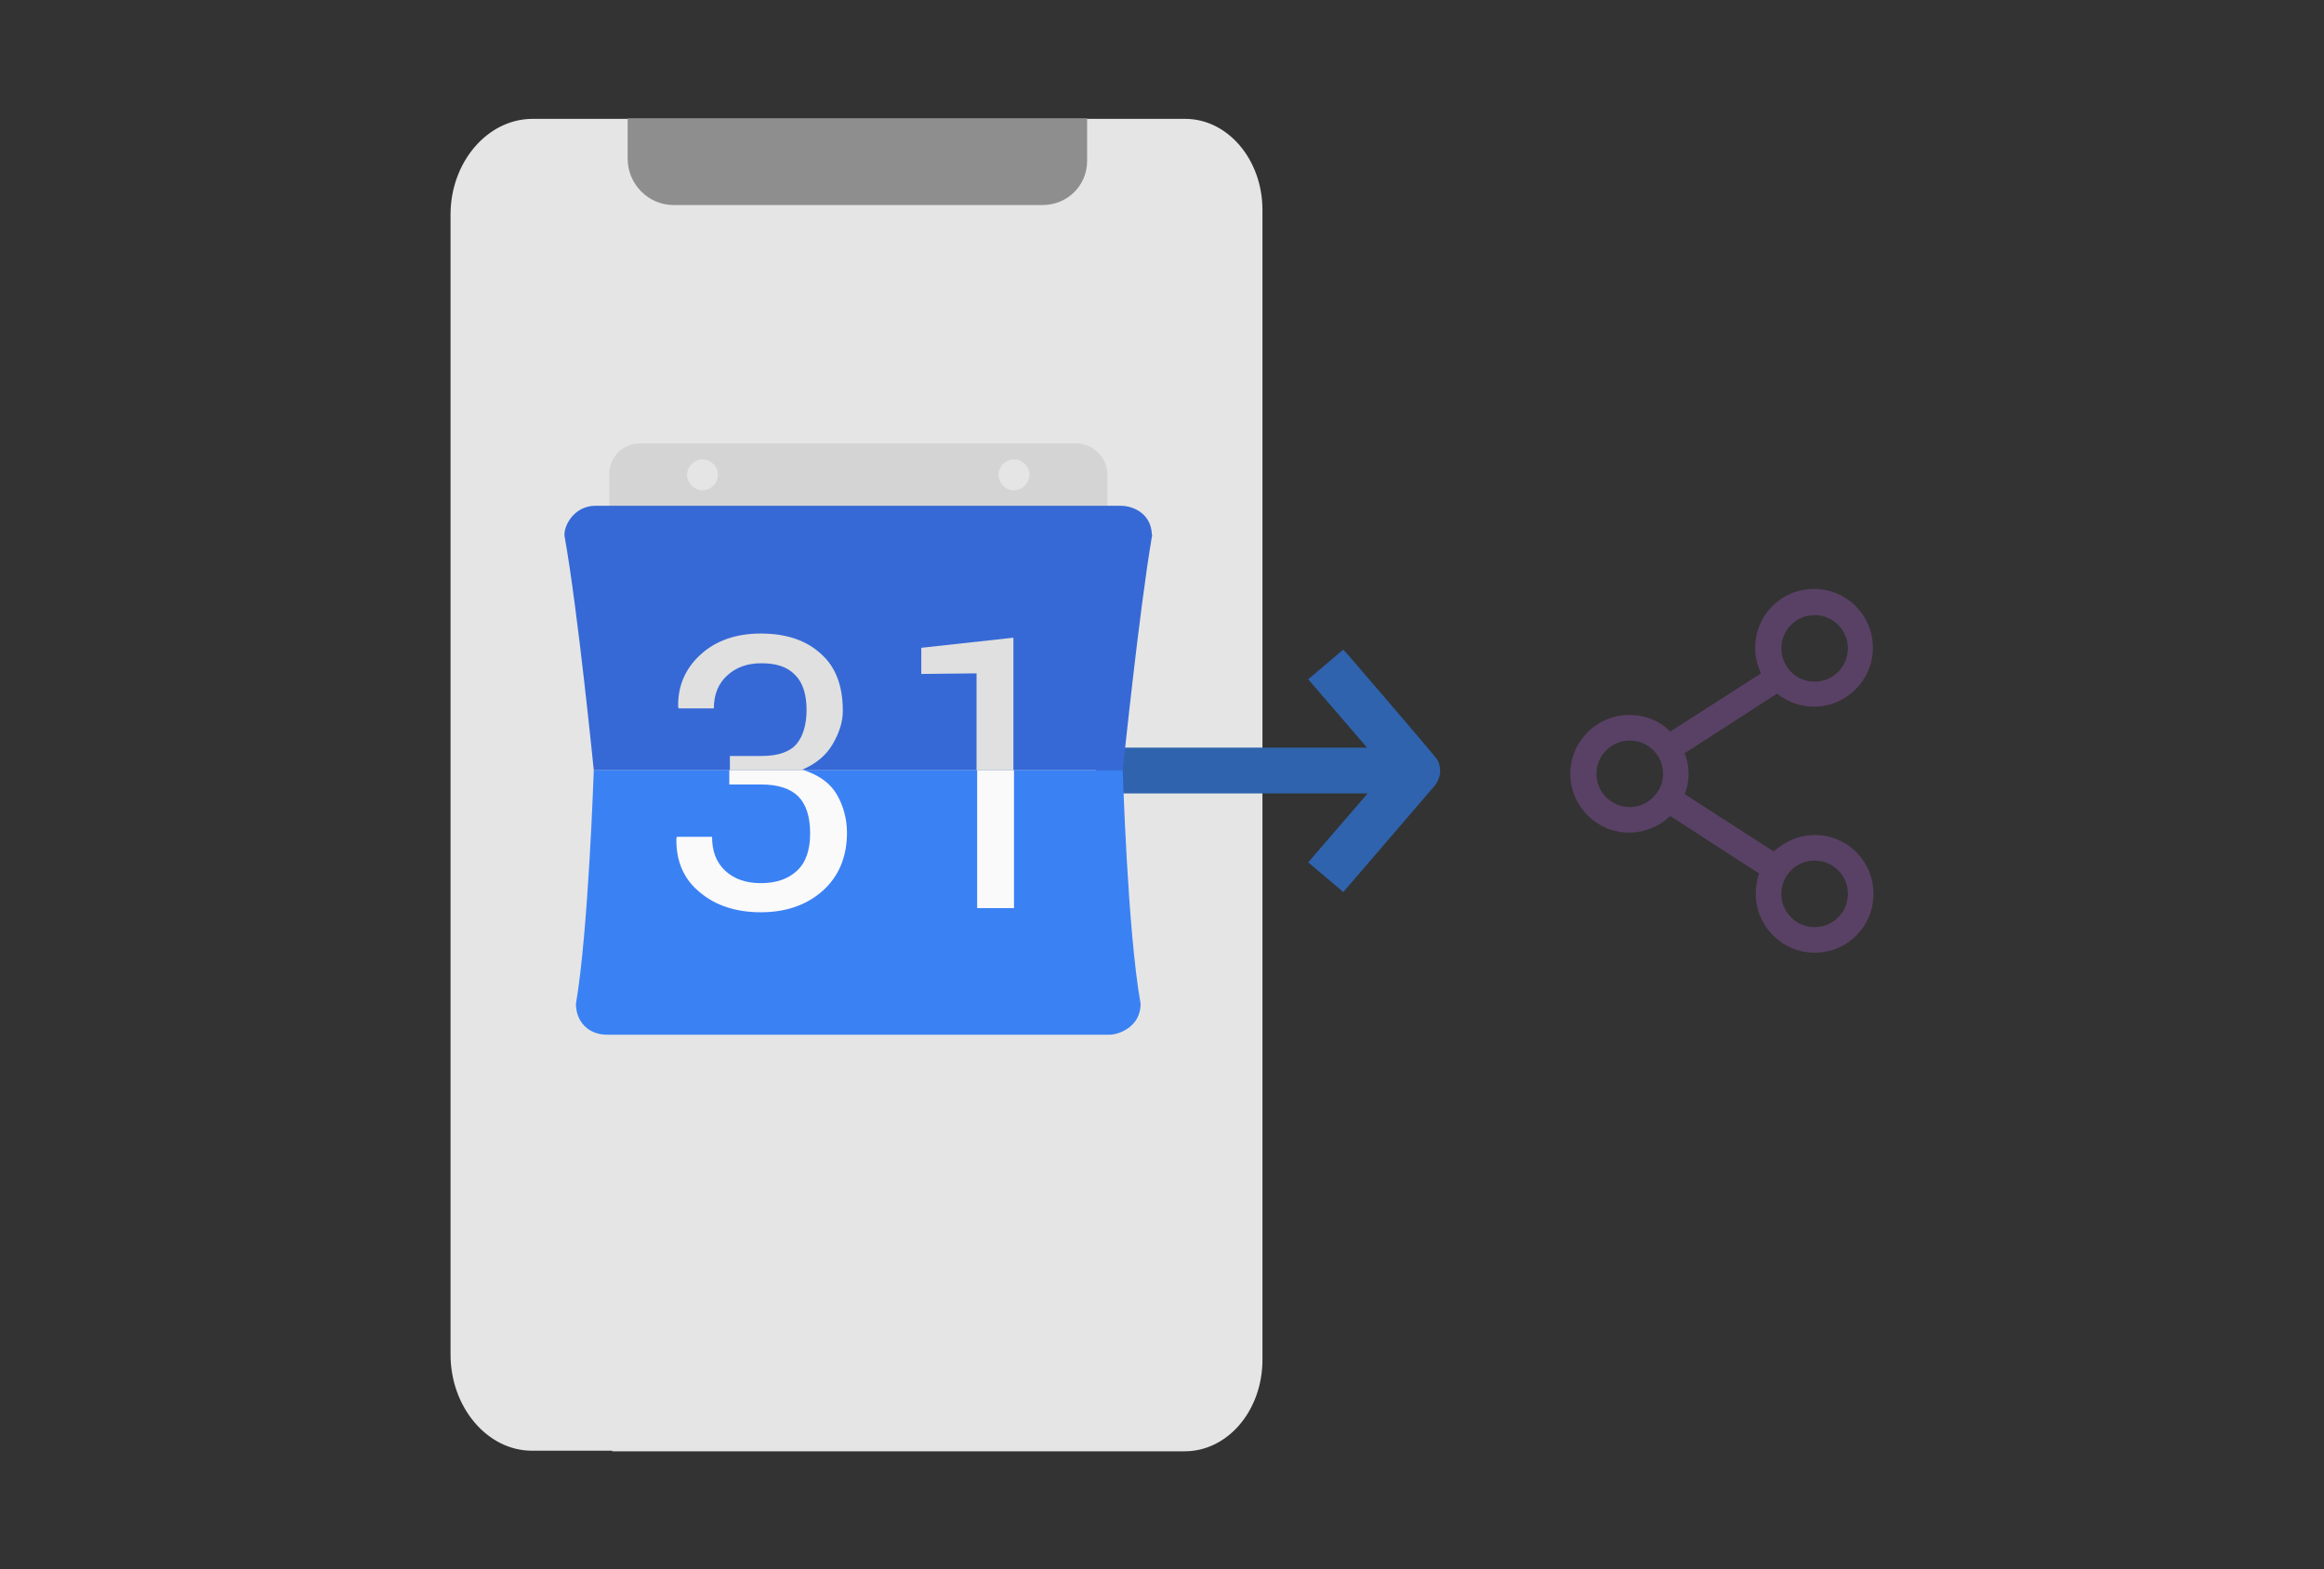 <?xml version="1.0" encoding="utf-8"?>
<!-- Generator: Adobe Illustrator 23.0.6, SVG Export Plug-In . SVG Version: 6.00 Build 0)  -->
<svg version="1.1" id="Layer_1" xmlns="http://www.w3.org/2000/svg" xmlns:xlink="http://www.w3.org/1999/xlink" x="0px" y="0px"
	 viewBox="0 0 391 264" style="enable-background:new 0 0 391 264;" xml:space="preserve">
<rect x="0" y="0" width="391" height="264" fill="#333333" stroke="none"/>
<style type="text/css">
	.st0{fill:#4885ED;}
	.st1{fill:#E5E5E5;}
	.st2{fill:#FFFFFF;}
	.st3{fill:#594165;}
	.st4{fill:#FBBB00;}
	.st5{fill:#518EF8;}
	.st6{fill:#28B446;}
	.st7{fill:#F14336;}
	.st8{fill:#FFA000;}
	.st9{fill:#FFCA28;}
	.st10{fill:#F7F7F7;}
	.st11{fill-rule:evenodd;clip-rule:evenodd;}
	.st12{fill-rule:evenodd;clip-rule:evenodd;fill:#3FBDCF;}
	.st13{fill-rule:evenodd;clip-rule:evenodd;fill:#FFFFFF;}
	.st14{opacity:0.9;fill:#FFFFFF;}
	.st15{fill:#F7F7F7;stroke:#594165;stroke-width:4;stroke-miterlimit:10;}
	.st16{fill:#E0412F;}
	.st17{fill-rule:evenodd;clip-rule:evenodd;fill:#606161;}
	.st18{fill:none;stroke:#58ABF4;stroke-width:0.25;stroke-miterlimit:10;}
	.st19{fill:#036EB1;}
	.st20{fill:#A4C639;}
	.st21{fill:none;stroke:#E0412F;stroke-miterlimit:10;}
	.st22{fill:#046DB2;}
	.st23{fill-rule:evenodd;clip-rule:evenodd;fill:#528FF5;}
	.st24{fill-rule:evenodd;clip-rule:evenodd;fill:#417BE6;}
	.st25{fill-rule:evenodd;clip-rule:evenodd;fill:#4881E8;}
	.st26{fill-rule:evenodd;clip-rule:evenodd;fill:#FBC013;}
	.st27{fill:#DF871E;}
	.st28{fill:#B6B6B6;}
	.st29{fill:#8C5BA4;}
	.st30{fill:#8DC652;}
	.st31{fill:#497FC1;}
	.st32{fill:#919191;}
	.st33{fill-rule:evenodd;clip-rule:evenodd;fill:#8E8E8E;}
	.st34{fill:#8E8E8E;}
	.st35{fill:#EB3D01;}
	.st36{fill:#F57F20;}
	.st37{fill:#ED7E01;}
	.st38{fill-rule:evenodd;clip-rule:evenodd;fill:#046DB2;}
	.st39{fill:#E0E2E2;}
	.st40{fill:#47D86F;}
	.st41{fill:#4FC9F8;}
	.st42{fill:#FF9327;}
	.st43{fill:#C9C8C4;}
	.st44{fill:#9A9A9A;}
	.st45{fill:#F2F2F2;}
	.st46{fill:#D32E2A;}
	.st47{fill:#A3C53A;}
	.st48{fill:#D6D8D7;}
	.st49{fill:#3A5BBC;}
	.st50{fill:url(#SVGID_43_);}
	.st51{fill:url(#SVGID_44_);}
	.st52{fill:url(#SVGID_45_);}
	.st53{fill:url(#SVGID_46_);}
	.st54{fill:#FFE168;}
	.st55{fill:#006699;}
	.st56{fill:#F4AE01;}
	.st57{fill:#DD191F;}
	.st58{fill:#323232;}
	.st59{fill:#CDCCCA;}
	.st60{fill:#5199F0;}
	.st61{fill:#791BCC;}
	.st62{fill:#C71D2E;}
	.st63{fill:#32DAC4;}
	.st64{fill:#3C5A99;}
	.st65{fill:#FCB714;}
	.st66{fill:#F06415;}
	.st67{fill:#BDCF31;}
	.st68{fill:#00A1E0;}
	.st69{fill:#00A1E3;}
	.st70{fill:#7AAD3E;}
	.st71{fill:#A50034;}
	.st72{fill:#6B6B6B;}
	.st73{fill:#005DAA;}
	.st74{fill:#EB0028;}
	.st75{fill:#888B8D;}
	.st76{fill:#0C4DA2;}
	.st77{fill:#00BFFF;}
	.st78{fill-rule:evenodd;clip-rule:evenodd;fill:#E81123;}
	.st79{fill:#FF6700;}
	.st80{fill:#00BFFE;}
	.st81{fill:#C4C4C4;}
	.st82{fill:url(#SVGID_47_);}
	.st83{fill:url(#SVGID_48_);}
	.st84{fill:url(#SVGID_49_);}
	.st85{fill:url(#SVGID_50_);}
	.st86{fill:#E5E5E5;stroke:#8E8E8E;stroke-width:2;stroke-miterlimit:10;}
	.st87{fill-rule:evenodd;clip-rule:evenodd;fill:#594165;}
	.st88{fill-rule:evenodd;clip-rule:evenodd;fill:#D4D4D4;}
	.st89{fill-rule:evenodd;clip-rule:evenodd;fill:#3669D6;}
	.st90{fill-rule:evenodd;clip-rule:evenodd;fill:#3A81F4;}
	.st91{fill-rule:evenodd;clip-rule:evenodd;fill:#FAFAFA;}
	.st92{fill-rule:evenodd;clip-rule:evenodd;fill:#E0E0E0;}
	.st93{fill:url(#SVGID_59_);}
	.st94{opacity:0.2;fill:#56C7DA;enable-background:new    ;}
	.st95{fill:url(#SVGID_60_);}
	.st96{fill:url(#SVGID_61_);}
	.st97{fill:url(#SVGID_62_);}
	.st98{fill:url(#SVGID_63_);}
	.st99{fill:url(#SVGID_64_);}
	.st100{fill:#FCFCFC;enable-background:new    ;}
	.st101{enable-background:new    ;}
	.st102{fill:#5A5A5A;}
	.st103{fill:#D8D8D8;enable-background:new    ;}
	.st104{fill:#E9574E;}
	.st105{fill:none;stroke:#D8D8D8;stroke-width:0.75;stroke-miterlimit:10;enable-background:new    ;}
	.st106{fill:#E9574E;stroke:#E9574E;stroke-width:0.75;stroke-miterlimit:10;enable-background:new    ;}
	.st107{fill:#E0E0E0;}
	.st108{fill:#537ABD;}
	.st109{fill:#2EB672;}
	.st110{fill:#FED14B;}
	.st111{fill:#28CD7E;}
	.st112{fill:#CECECE;}
	.st113{fill-rule:evenodd;clip-rule:evenodd;fill:#FF9D17;}
	.st114{fill:#FFFFFF;stroke:#FFFFFF;stroke-miterlimit:10;}
	.st115{fill:#249FBD;}
	.st116{fill:#D62C5D;}
	.st117{fill:#FFB62B;}
	.st118{fill:#2F63AD;}
	.st119{fill:#4C368B;}
	.st120{fill:none;stroke:#4885ED;stroke-width:7.8;stroke-miterlimit:10;}
	.st121{fill:none;stroke:#FFFFFF;stroke-width:7.8;stroke-miterlimit:10;}
	.st122{fill:#594165;stroke:#FFFFFF;stroke-width:0.5;stroke-miterlimit:10;}
	.st123{fill-rule:evenodd;clip-rule:evenodd;fill:#2F63AD;}
	.st124{fill:none;stroke:#594165;stroke-width:4;stroke-linecap:round;stroke-miterlimit:10;}
	.st125{fill:none;stroke:#594165;stroke-width:4;stroke-linecap:round;stroke-miterlimit:10;stroke-dasharray:4.843,11.624;}
	.st126{fill:none;stroke:#594165;stroke-width:4;stroke-linecap:round;stroke-miterlimit:10;stroke-dasharray:4.825,11.58;}
	.st127{fill:#D8D8D8;}
	.st128{fill:#EDEDED;}
	.st129{fill:url(#SVGID_65_);}
	.st130{fill:url(#SVGID_66_);}
	.st131{fill:url(#SVGID_67_);}
	.st132{fill:url(#SVGID_68_);}
	.st133{fill:url(#SVGID_69_);}
	.st134{fill:url(#SVGID_70_);}
	.st135{fill:url(#SVGID_71_);}
	.st136{fill:url(#SVGID_72_);}
	.st137{fill:url(#SVGID_73_);}
	.st138{fill:url(#SVGID_74_);}
	.st139{fill:url(#SVGID_75_);}
	.st140{fill:url(#SVGID_76_);}
	.st141{fill:#F6961C;}
	.st142{fill-rule:evenodd;clip-rule:evenodd;fill:#4885ED;}
	.st143{opacity:0.5;}
	.st144{fill-rule:evenodd;clip-rule:evenodd;fill:#FFB62B;}
	.st145{fill:url(#SVGID_77_);}
	.st146{fill:url(#SVGID_78_);}
	.st147{fill:url(#SVGID_79_);}
	.st148{fill:url(#SVGID_80_);}
	.st149{fill:url(#SVGID_81_);}
	.st150{fill:url(#SVGID_82_);}
	.st151{fill:url(#SVGID_83_);}
	.st152{fill:url(#SVGID_84_);}
	.st153{fill:url(#SVGID_85_);}
	.st154{fill:url(#SVGID_86_);}
	.st155{fill:url(#SVGID_87_);}
	.st156{fill:url(#SVGID_88_);}
</style>
<g>
	<g>
		<g>
			<path class="st1" d="M212.4,228.8V35.3c0-8.4-5.8-15.3-13-15.3h-0.1H89.6c-7.6,0-13.8,7.3-13.8,16.1l0,0v191.8
				c0,8.9,6.2,16.2,13.7,16.2l0,0H103v0.1h96.3C206.6,244.2,212.4,237.3,212.4,228.8L212.4,228.8z"/>
			<path class="st34" d="M182.9,27.1v-7.2h-77.3v6.8c0,4.3,3.5,7.8,7.7,7.8l0,0h7.6v0h54.5C179.6,34.5,182.9,31.2,182.9,27.1
				L182.9,27.1z"/>
		</g>
	</g>
	<path class="st3" d="M295.4,150.4c0,5.4,4.4,9.9,9.9,9.9s9.9-4.4,9.9-9.9s-4.4-9.9-9.9-9.9c-2.5,0-4.9,1-6.8,2.7l-0.1,0.1l-0.1-0.1
		l-14.9-9.6l0.1-0.1c0.4-1.1,0.6-2.2,0.6-3.3c0-1.1-0.2-2.2-0.6-3.3l-0.1-0.1l0.1-0.1l15.5-10l0.1,0.1c1.8,1.4,3.9,2.1,6.1,2.1
		c5.4,0,9.9-4.4,9.9-9.9s-4.4-9.9-9.9-9.9s-9.9,4.4-9.9,9.9c0,1.4,0.3,2.8,0.9,4.1l0.1,0.2l-15.3,9.8l-0.1-0.1
		c-1.8-1.8-4.2-2.7-6.8-2.7c-5.4,0-9.9,4.4-9.9,9.9c0,5.4,4.4,9.9,9.9,9.9c2.5,0,5-1,6.8-2.7l0.1-0.1l15,9.7l-0.1,0.1
		C295.6,148.1,295.4,149.2,295.4,150.4z M305.3,144.8c3.1,0,5.6,2.5,5.6,5.6s-2.5,5.6-5.6,5.6s-5.6-2.5-5.6-5.6
		S302.2,144.8,305.3,144.8z M305.3,103.5c3.1,0,5.6,2.5,5.6,5.6s-2.5,5.6-5.6,5.6s-5.6-2.5-5.6-5.6S302.2,103.5,305.3,103.5z
		 M274.2,135.8c-3.1,0-5.6-2.5-5.6-5.6s2.5-5.6,5.6-5.6s5.6,2.5,5.6,5.6S277.2,135.8,274.2,135.8z"/>
	<g>
		<path class="st118" d="M222,114.5l10.9,12.7h-47.2v5H233L222,145l3.8,3.2l14.5-16.8c0.4-0.4,0.6-1.1,0.6-1.6
			c0-0.6-0.2-1.2-0.5-1.5c0,0-0.1-0.1-0.5-0.6c-3.5-4.1-14.1-16.5-14.1-16.5L222,114.5z"/>
		<path class="st118" d="M226,150.1l-5.9-5l10-11.6h-45.7v-7.7h45.6l-9.9-11.5l5.9-5l0.9,1c0,0,10.6,12.3,14.1,16.5
			c0.3,0.4,0.4,0.5,0.4,0.5c0.6,0.6,0.9,1.5,0.9,2.5c0,0.8-0.4,1.8-1,2.5L226,150.1z M224,144.8l1.7,1.5l13.6-15.8
			c0.2-0.2,0.3-0.6,0.3-0.7c0-0.3-0.1-0.5-0.1-0.5c0,0-0.1-0.1-0.6-0.6c-2.9-3.4-10.6-12.4-13.2-15.4l-1.7,1.5l12,13.9h-48.8v2.2
			h48.9L224,144.8z"/>
	</g>
	<g>
		<path class="st88" d="M181,74.6h-73.3c-2.9,0-5.2,2.3-5.2,5.2v7.9h83.8v-7.9C186.3,77,183.9,74.6,181,74.6z M118.2,82.5
			c-1.4,0-2.6-1.2-2.6-2.6s1.2-2.6,2.6-2.6s2.6,1.2,2.6,2.6S119.6,82.5,118.2,82.5z M170.6,82.5c-1.4,0-2.6-1.2-2.6-2.6
			s1.2-2.6,2.6-2.6s2.6,1.2,2.6,2.6S172,82.5,170.6,82.5z"/>
		<path class="st89" d="M193.8,89.9c-0.2-3.9-3.7-4.8-5.2-4.8h-88.4c-3.8,0-5.5,3.7-5.2,5.2c2.2,12.2,4.9,39.3,4.9,39.3h89
			c0,0,2.8-27.1,4.9-39.3C193.9,90.2,193.8,90.1,193.8,89.9z"/>
		<path class="st90" d="M188.9,129.6h-89c0,0-0.9,27.1-3,39.3c0,3,2.1,5.2,5.2,5.2h84.6c1.5,0,5.2-1.3,5.2-5.2
			C189.7,156.7,188.9,129.6,188.9,129.6z"/>
		<path class="st91" d="M135.3,129.6c2.6,0.9,4.4,2.2,5.5,4.1c1.1,1.9,1.7,4.1,1.7,6.4c0,4.1-1.4,7.4-4.1,9.8
			c-2.7,2.4-6.2,3.6-10.4,3.6c-4.1,0-7.6-1.1-10.3-3.4c-2.7-2.2-4-5.3-3.9-9.1l0.1-0.2h5.9c0,2.4,0.7,4.3,2.2,5.7
			c1.5,1.4,3.5,2.1,6,2.1c2.6,0,4.6-0.7,6.1-2.1c1.5-1.4,2.2-3.5,2.2-6.3c0-2.8-0.7-4.9-2-6.2c-1.3-1.3-3.4-2-6.2-2h-5.4v-2.4H135.3
			z"/>
		<path class="st91" d="M164.4,129.6h6.2v23.2h-6.2V129.6z"/>
		<path class="st92" d="M120.1,119.2h-5.9l-0.1-0.2c-0.1-3.4,1.1-6.4,3.7-8.8c2.6-2.4,6-3.6,10.2-3.6c4.2,0,7.6,1.1,10.1,3.4
			c2.5,2.2,3.7,5.4,3.7,9.6c0,1.9-0.6,3.7-1.7,5.6s-2.8,3.3-5.1,4.3l0.3,0.1h-12.5v-2.4h5.4c2.7,0,4.7-0.7,5.8-2s1.7-3.3,1.7-5.7
			c0-2.6-0.6-4.6-1.9-5.9c-1.3-1.4-3.2-2-5.7-2c-2.4,0-4.3,0.7-5.8,2.1C120.9,115,120.1,116.8,120.1,119.2z"/>
		<path class="st92" d="M170.5,129.6h-6.2v-16.3l-9.3,0.1V109l15.5-1.7V129.6z"/>
	</g>
</g>
</svg>
